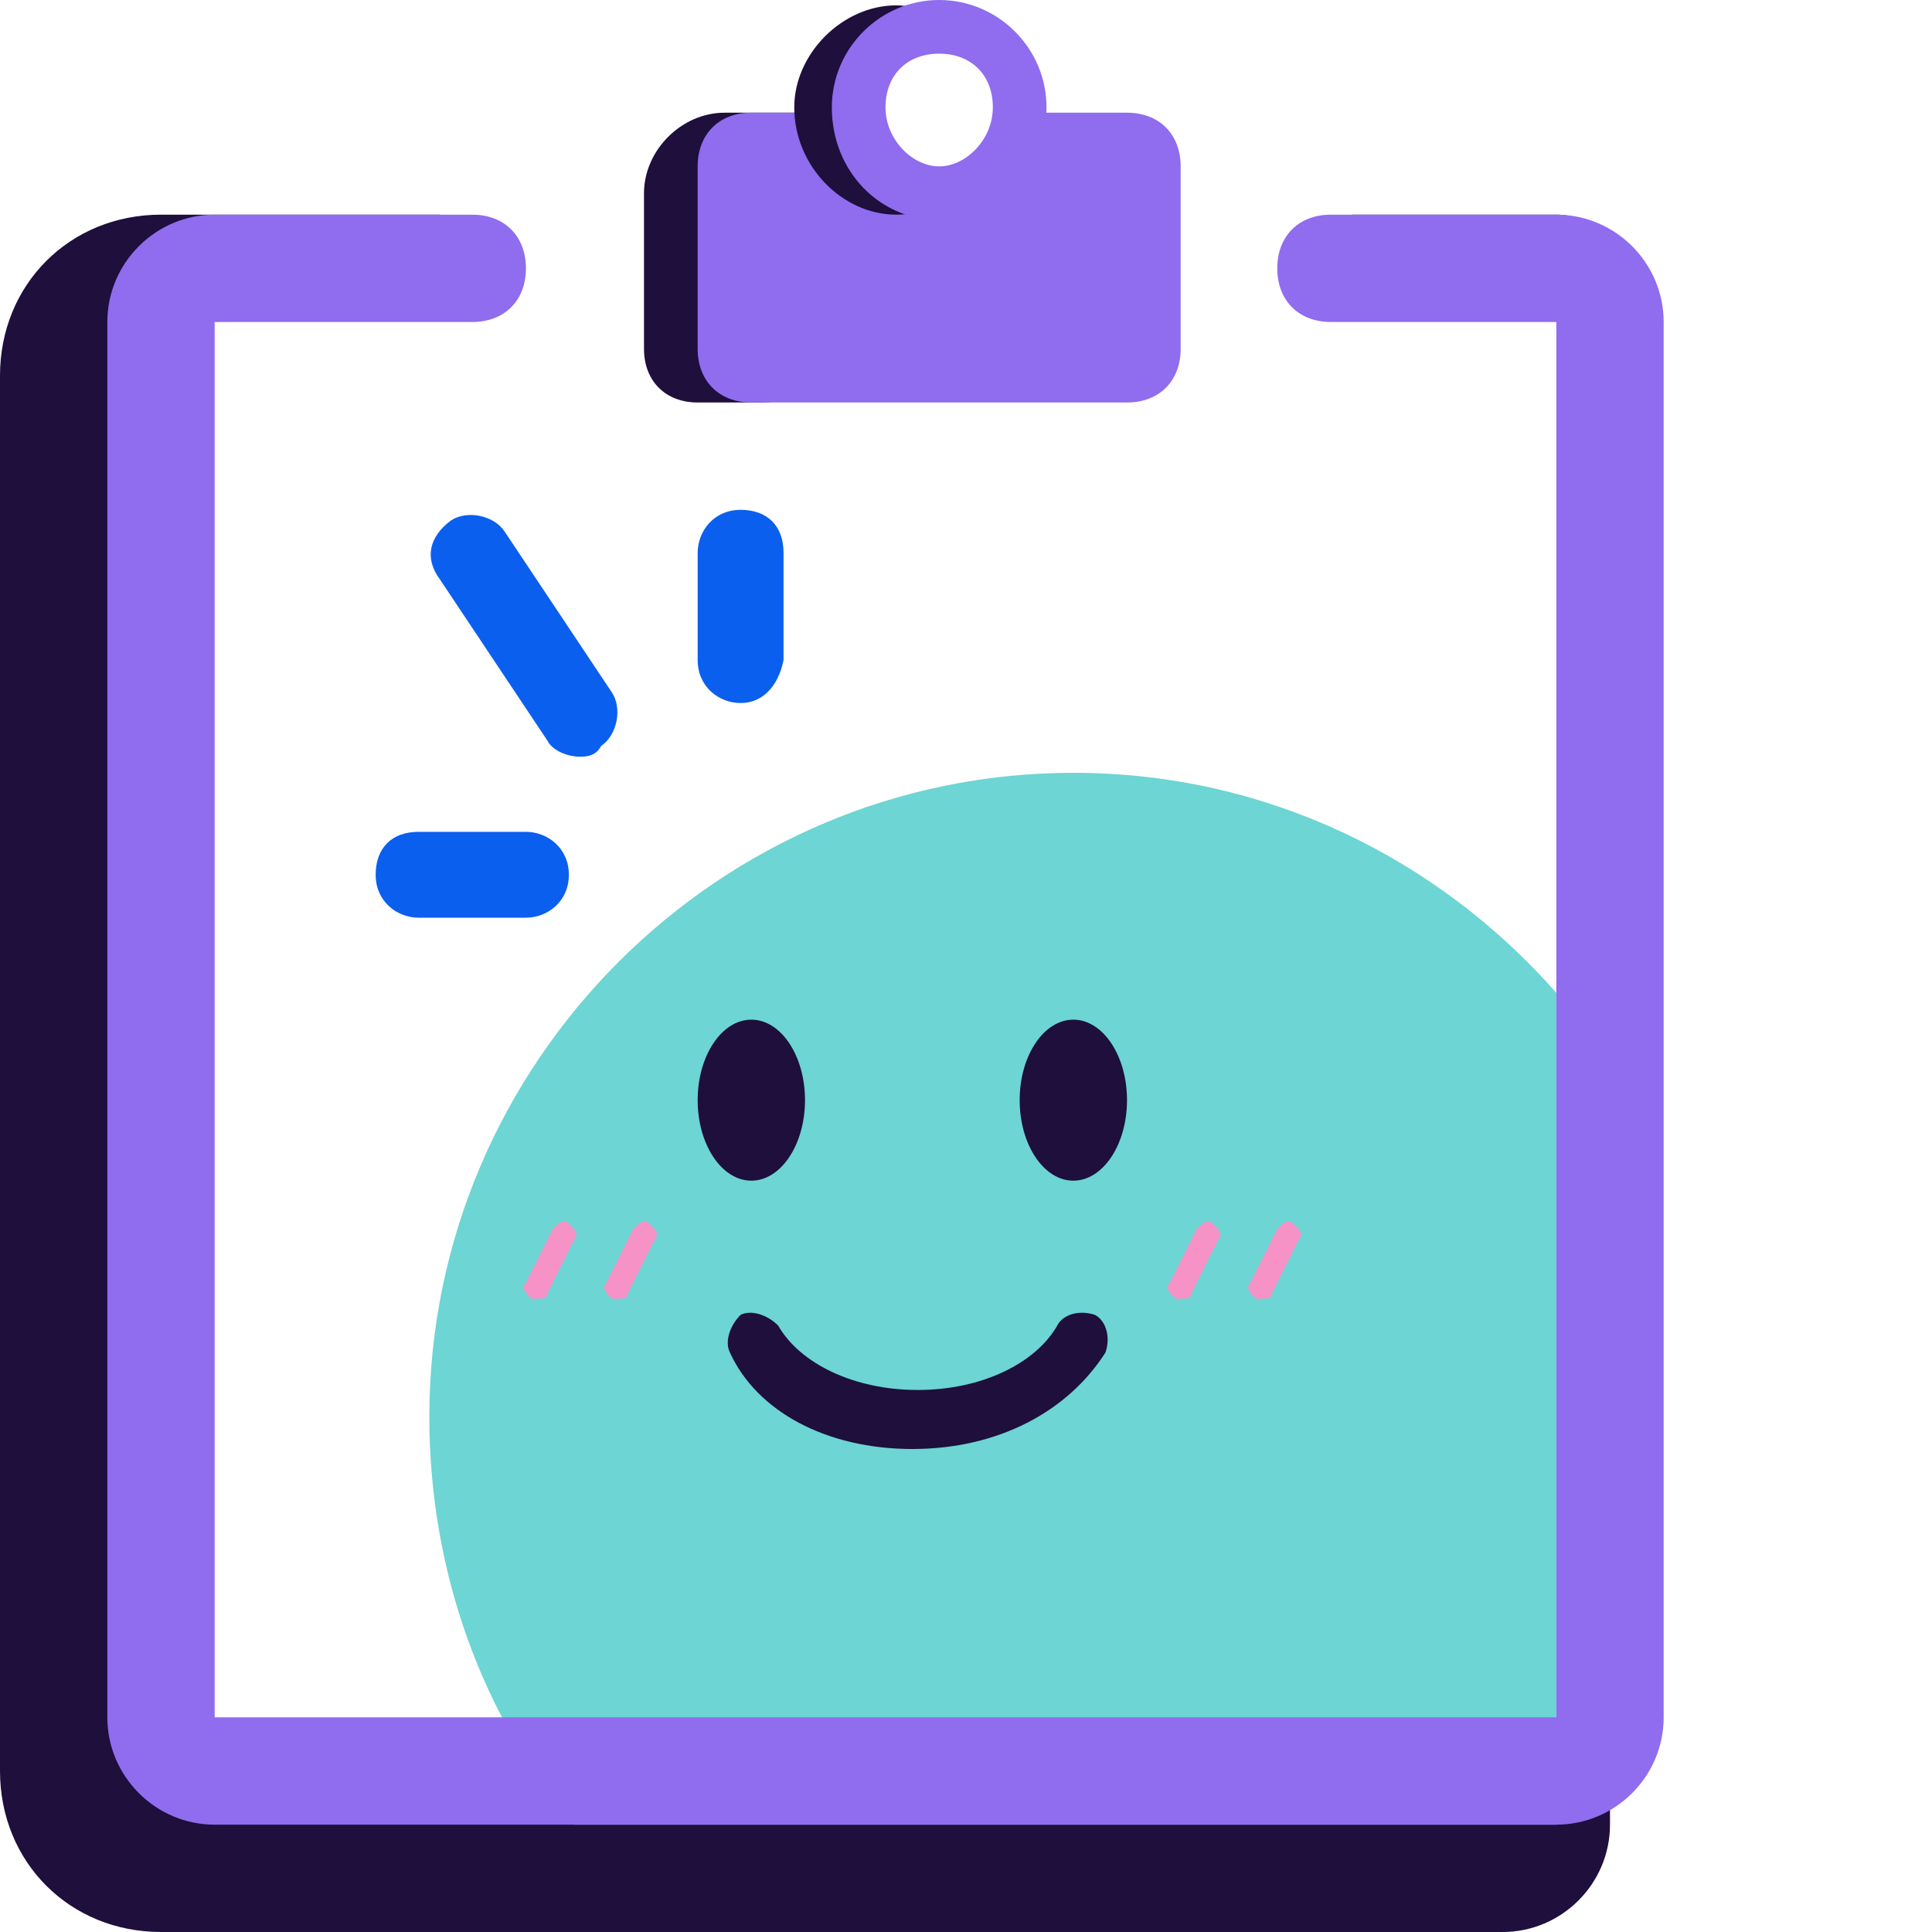 <svg width="36" height="36" fill="none" xmlns="http://www.w3.org/2000/svg"><g clip-path="url(#a)"><path d="M30 5.6V5c0-.6-.4-1-1-1h-3.8v1.6H30Zm-26.8 28v-28h5V4H3C1.3 4 0 5.3 0 7v26c0 1.7 1.3 3 3 3h25c1.1 0 2-.9 2-2v-.4H3.2Z" fill="#1E0F3D"/><path d="M29 34V18.5c-2.2-2.5-5.4-4.1-9-4.1-6.6 0-12 5.4-12 12 0 2.9 1 5.6 2.7 7.6H29Z" fill="#6DD5D4"/><path d="M14 22c.552 0 1-.672 1-1.5s-.448-1.5-1-1.5-1 .672-1 1.5.448 1.5 1 1.5Zm6 0c.552 0 1-.672 1-1.5s-.448-1.5-1-1.5-1 .672-1 1.5.448 1.5 1 1.5Zm-3 5c-1.6 0-2.9-.7-3.4-1.8-.1-.2 0-.5.2-.7.2-.1.5 0 .7.2.4.7 1.4 1.2 2.6 1.2 1.2 0 2.2-.5 2.6-1.2.1-.2.4-.3.7-.2.2.1.3.4.2.7-.7 1.1-2 1.8-3.6 1.8Z" fill="#1E0F3D"/><path d="M10 24.2h-.1c-.1-.1-.2-.2-.1-.3l.5-1c.1-.1.2-.2.3-.1.1.1.2.2.1.3l-.5 1c0 .1-.1.1-.2.1Zm1.5 0h-.1c-.1-.1-.2-.2-.1-.3l.5-1c.1-.1.2-.2.3-.1.1.1.2.2.1.3l-.5 1c0 .1-.1.1-.2.1Zm10.5 0h-.1c-.1-.1-.2-.2-.1-.3l.5-1c.1-.1.2-.2.3-.1.1.1.2.2.1.3l-.5 1c0 .1-.1.1-.2.1Zm1.5 0h-.1c-.1-.1-.2-.2-.1-.3l.5-1c.1-.1.2-.2.3-.1.1.1.2.2.1.3l-.5 1c0 .1-.1.1-.2.1Z" fill="#F692C6"/><path d="M10.8 14.1c-.2 0-.5-.1-.6-.3l-2-3c-.3-.4-.2-.8.2-1.1.3-.2.8-.1 1 .2l2 3c.2.3.1.8-.2 1-.1.2-.3.2-.4.2Zm-1 3h-2c-.4 0-.8-.3-.8-.8s.3-.8.8-.8h2c.4 0 .8.3.8.8s-.4.8-.8.8Zm4-4c-.4 0-.8-.3-.8-.8v-2c0-.4.3-.8.8-.8s.8.3.8.8v2c-.1.5-.4.8-.8.8Z" fill="#0B5FEF"/><path d="M29 4h-4.2c-.6 0-1 .4-1 1s.4 1 1 1H29v26H4V6h4.8c.6 0 1-.4 1-1s-.4-1-1-1H4c-1.1 0-2 .9-2 2v26c0 1.1.9 2 2 2h25c1.1 0 2-.9 2-2V6c0-1.1-.9-2-2-2Z" fill="#906CEF"/><path d="M13 7.5h1.2c.6 0 1-.4 1-1V2.1h-1.7c-.8 0-1.5.7-1.5 1.5v2.9c0 .6.4 1 1 1Z" fill="#1E0F3D"/><path d="M21 2.1h-2c0 .8-.7 1.5-1.5 1.5S16 2.9 16 2.1h-2c-.6 0-1 .4-1 1v3.4c0 .6.4 1 1 1h7c.6 0 1-.4 1-1V3.1c0-.6-.4-1-1-1Z" fill="#906CEF"/><path d="M17.5 3.6c-.4 0-.8-.2-1-.5-.5-.1-.9-.6-.9-1.1 0-.5.4-.9.8-1 .3-.3.7-.5 1.1-.5.2 0 .3 0 .4.1-.3-.3-.8-.5-1.2-.5-1 0-1.9.9-1.9 1.9 0 1.1.9 2 1.9 2 .5 0 .9-.2 1.2-.5-.1 0-.3.1-.4.1Z" fill="#1E0F3D"/><path d="M17.5 4.1c-1.1 0-2-.9-2-2.1 0-1.1.9-2 2-2s2 .9 2 2-.9 2.1-2 2.1Zm0-3.1c-.6 0-1 .4-1 1s.5 1.1 1 1.1 1-.5 1-1.1c0-.6-.4-1-1-1Z" fill="#906CEF"/></g><defs><clipPath id="a"><path fill="#fff" d="M0 0h31v36H0z"/></clipPath></defs></svg>